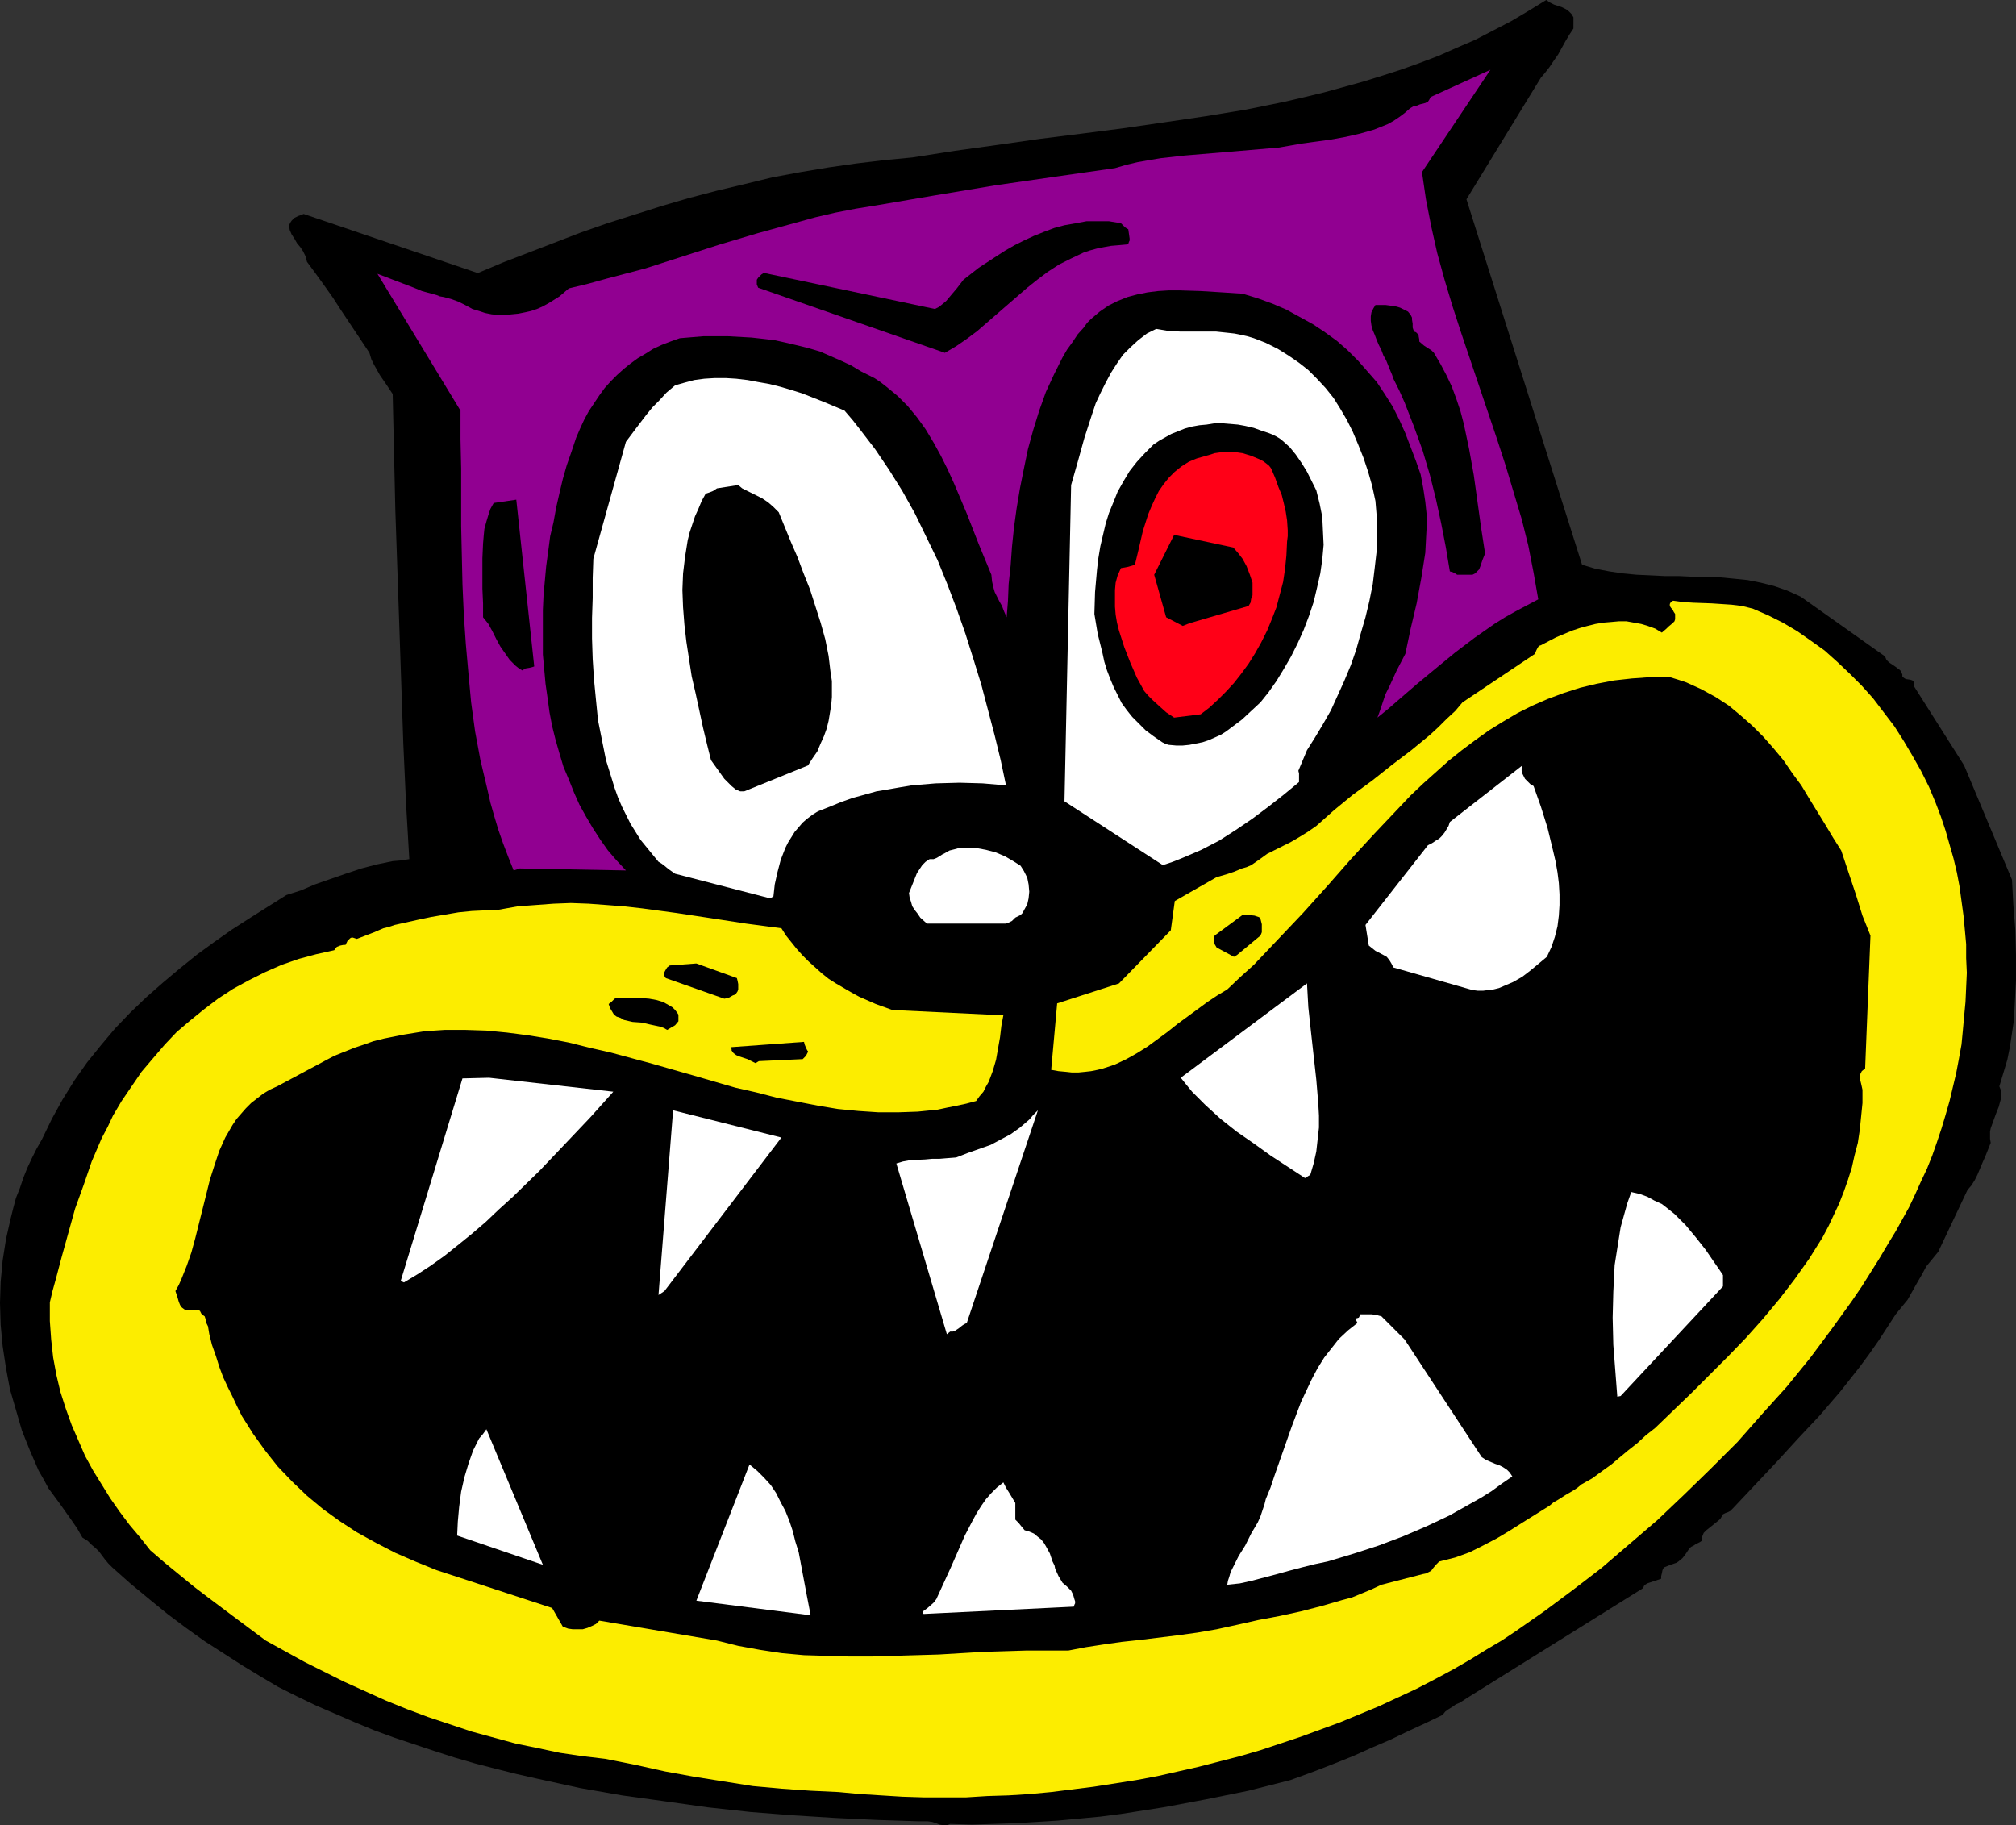 <?xml version="1.0" encoding="UTF-8" standalone="no"?>
<svg
   version="1.0"
   width="129.724mm"
   height="117.443mm"
   id="svg27"
   sodipodi:docname="Cat - Nutty 1.wmf"
   xmlns:inkscape="http://www.inkscape.org/namespaces/inkscape"
   xmlns:sodipodi="http://sodipodi.sourceforge.net/DTD/sodipodi-0.dtd"
   xmlns="http://www.w3.org/2000/svg"
   xmlns:svg="http://www.w3.org/2000/svg">
  <rect width="100%" height="100%" fill="#333333" stroke="none"/>
  <sodipodi:namedview
     id="namedview27"
     pagecolor="#ffffff"
     bordercolor="#000000"
     borderopacity="0.25"
     inkscape:showpageshadow="2"
     inkscape:pageopacity="0.0"
     inkscape:pagecheckerboard="0"
     inkscape:deskcolor="#d1d1d1"
     inkscape:document-units="mm" />
  <defs
     id="defs1">
    <pattern
       id="WMFhbasepattern"
       patternUnits="userSpaceOnUse"
       width="6"
       height="6"
       x="0"
       y="0" />
  </defs>
  <path
     style="fill:#000000;fill-opacity:1;fill-rule:evenodd;stroke:none"
     d="m 231.088,443.555 5.333,0.162 5.171,-0.162 5.171,-0.162 5.333,-0.323 5.171,-0.323 5.171,-0.485 5.171,-0.485 5.01,-0.646 10.342,-1.616 10.342,-1.939 10.342,-2.101 10.181,-2.585 5.333,-1.939 5.01,-1.939 4.848,-1.939 4.686,-2.101 4.525,-1.939 4.363,-2.101 4.202,-1.939 4.04,-1.939 0.646,-0.808 0.646,-0.485 1.293,-0.808 0.646,-0.485 0.808,-0.323 0.808,-0.485 0.97,-0.646 42.986,-26.823 0.162,-0.485 0.323,-0.323 0.485,-0.323 0.485,-0.162 1.454,-0.485 1.454,-0.485 v -0.646 l 0.162,-0.646 0.162,-0.808 0.323,-0.646 0.808,-0.323 0.808,-0.323 0.97,-0.323 0.485,-0.162 0.485,-0.323 0.97,-0.808 0.646,-0.808 0.646,-0.97 0.323,-0.485 0.485,-0.485 0.646,-0.323 0.485,-0.323 0.646,-0.323 0.323,-0.162 0.485,-0.323 v -0.485 l 0.162,-0.646 0.323,-0.808 0.646,-0.646 0.808,-0.646 0.808,-0.646 0.808,-0.646 0.97,-0.808 0.646,-1.131 0.646,-0.323 0.485,-0.162 0.646,-0.323 0.646,-0.646 5.333,-5.656 5.333,-5.656 5.171,-5.656 5.171,-5.494 5.01,-5.817 4.848,-6.14 2.262,-3.07 2.262,-3.232 2.101,-3.232 2.101,-3.232 1.454,-1.777 1.454,-1.777 2.262,-4.04 1.131,-1.939 1.131,-2.101 1.454,-1.777 1.454,-1.777 7.11,-15.028 0.97,-1.131 0.808,-1.293 0.646,-1.293 1.293,-3.07 0.646,-1.454 0.646,-1.616 0.646,-1.616 -0.162,-0.97 v -0.808 -0.97 l 0.162,-0.808 0.646,-1.777 0.646,-1.777 0.646,-1.616 0.485,-1.777 v -0.808 -0.808 -0.808 l -0.323,-0.808 0.97,-3.232 0.97,-3.232 0.646,-3.232 0.485,-3.232 0.485,-3.232 0.162,-3.232 0.162,-3.232 0.162,-3.07 v -6.302 l -0.162,-6.14 -0.485,-6.14 -0.323,-5.979 -11.635,-27.793 -12.282,-19.39 0.162,-0.323 v -0.323 l -0.162,-0.323 -0.323,-0.323 -0.485,-0.162 -1.131,-0.162 -0.485,-0.323 -0.323,-0.323 v -0.485 l -0.162,-0.323 -0.323,-0.646 -0.646,-0.485 -0.646,-0.485 -1.454,-0.97 -0.646,-0.646 -0.323,-0.808 -20.523,-14.543 -3.232,-1.454 -3.232,-1.131 -3.232,-0.808 -3.232,-0.646 -3.232,-0.323 -3.394,-0.323 -6.787,-0.162 -3.394,-0.162 h -3.394 l -3.394,-0.162 -3.394,-0.162 -3.394,-0.323 -3.232,-0.485 -3.394,-0.646 -3.232,-0.97 -28.118,-88.873 18.099,-29.57 0.97,-1.131 1.131,-1.454 0.97,-1.454 1.131,-1.616 1.778,-3.232 0.97,-1.616 0.97,-1.454 V 4.201 l -0.485,-0.808 -0.646,-0.646 -0.646,-0.485 -0.97,-0.485 -0.97,-0.323 -0.97,-0.323 -0.97,-0.485 L 376.043,0 l -4.202,2.585 -4.363,2.585 -4.363,2.262 -4.363,2.262 -4.525,1.939 -4.363,1.939 -4.686,1.777 -4.525,1.616 -4.525,1.454 -4.686,1.454 -4.686,1.293 -4.686,1.293 -4.686,1.131 -4.848,1.131 -9.534,1.939 -9.858,1.616 -9.858,1.454 -10.019,1.454 -10.019,1.293 -10.342,1.293 -10.181,1.454 -10.504,1.454 -10.342,1.616 -6.787,0.646 -6.787,0.808 -6.787,0.97 -6.787,1.131 -6.949,1.293 -6.626,1.616 -6.787,1.616 -6.787,1.777 -6.626,1.939 -6.626,2.101 -6.626,2.101 -6.464,2.262 -6.302,2.424 -6.302,2.424 -6.302,2.424 -6.141,2.585 -42.339,-14.381 -0.808,0.323 -0.485,0.162 -0.97,0.485 -0.323,0.323 -0.323,0.323 -0.323,0.485 -0.323,0.646 0.162,1.131 0.485,1.131 0.646,0.97 0.646,1.131 0.808,0.97 0.646,0.97 0.646,1.293 0.323,1.293 2.262,3.07 2.101,2.909 1.939,2.747 1.778,2.747 3.555,5.332 3.555,5.332 0.485,1.616 0.646,1.293 1.454,2.585 1.454,2.101 1.616,2.424 0.646,28.278 0.97,28.278 0.97,28.439 0.646,14.22 0.808,13.896 -2.101,0.323 -1.939,0.162 -3.878,0.808 -3.717,0.97 -3.878,1.293 -3.717,1.293 -3.717,1.293 -3.394,1.454 -3.555,1.131 -4.363,2.747 -4.363,2.747 -4.525,2.909 -4.363,3.07 -4.202,3.07 -4.202,3.393 -4.04,3.393 -4.04,3.555 -3.878,3.716 -3.717,3.878 -3.394,4.04 -3.394,4.201 -3.07,4.363 -2.909,4.686 -2.586,4.686 -2.424,5.009 -1.293,2.262 -1.131,2.262 -1.131,2.424 -0.97,2.424 -0.808,2.424 -0.97,2.424 -0.646,2.424 -0.646,2.585 -1.131,5.009 -0.808,5.171 -0.485,5.171 L 0,316.871 l 0.162,5.332 0.485,5.171 0.808,5.332 0.97,5.171 1.454,5.009 1.454,5.009 1.939,4.848 2.101,4.848 1.293,2.262 1.131,2.101 2.747,3.716 2.747,3.878 1.454,2.101 1.293,2.262 1.293,0.808 0.97,0.97 0.97,0.808 0.808,0.808 1.454,1.939 0.808,0.97 0.97,0.97 4.363,3.878 4.686,3.878 4.363,3.555 4.525,3.393 4.525,3.232 4.525,2.909 4.525,2.909 4.525,2.747 4.363,2.585 4.525,2.262 4.686,2.262 4.525,1.939 4.848,2.101 4.686,1.939 4.848,1.777 4.848,1.616 4.848,1.616 5.01,1.616 5.01,1.454 5.01,1.293 5.171,1.293 5.01,1.131 10.342,2.262 10.181,1.777 10.504,1.454 10.342,1.454 10.342,1.131 10.342,0.808 10.342,0.646 10.181,0.485 10.019,0.323 h 1.131 1.131 l 1.131,0.162 0.97,0.323 0.808,0.323 0.97,0.162 h 0.808 z"
     id="path1" />
  <path
     style="fill:#fced00;fill-opacity:1;fill-rule:evenodd;stroke:none"
     d="m 203.939,435.799 5.171,0.485 5.171,0.323 5.171,0.323 5.171,0.162 h 5.171 5.171 l 5.171,-0.323 5.171,-0.162 5.171,-0.323 5.171,-0.485 5.171,-0.646 5.171,-0.646 5.171,-0.808 5.171,-0.808 5.171,-0.97 5.01,-1.131 5.01,-1.131 5.01,-1.293 5.01,-1.293 5.01,-1.454 4.848,-1.616 4.848,-1.616 4.848,-1.777 4.848,-1.777 4.686,-1.939 4.686,-1.939 4.525,-2.101 4.525,-2.101 4.363,-2.262 4.525,-2.424 4.202,-2.424 4.202,-2.585 3.555,-2.101 3.394,-2.262 6.949,-4.848 6.949,-5.171 6.949,-5.332 6.787,-5.817 6.787,-5.817 6.626,-6.302 6.464,-6.302 6.464,-6.463 5.979,-6.787 5.979,-6.625 5.656,-6.948 5.171,-6.948 5.01,-6.948 2.424,-3.555 4.363,-6.948 2.101,-3.555 1.778,-2.909 1.616,-2.909 1.616,-2.909 1.454,-3.07 1.454,-3.232 1.454,-3.07 1.293,-3.232 1.131,-3.232 1.131,-3.393 0.97,-3.232 0.97,-3.393 0.808,-3.393 0.808,-3.393 0.646,-3.393 0.646,-3.555 0.323,-3.393 0.323,-3.555 0.323,-3.393 0.162,-3.555 0.162,-3.555 -0.162,-3.555 v -3.393 l -0.323,-3.555 -0.323,-3.393 -0.485,-3.555 -0.485,-3.555 -0.646,-3.393 -0.808,-3.393 -0.97,-3.393 -0.97,-3.393 -1.131,-3.393 -1.293,-3.393 -1.616,-3.878 -1.939,-3.878 -2.101,-3.716 -2.101,-3.555 -2.262,-3.555 -2.586,-3.393 -2.586,-3.393 -2.747,-3.07 -2.909,-2.909 -3.07,-2.909 -3.07,-2.747 -3.394,-2.424 -3.232,-2.262 -3.555,-2.101 -3.555,-1.777 -3.717,-1.616 -2.586,-0.646 -2.586,-0.323 -2.424,-0.162 -2.424,-0.162 -4.525,-0.162 -2.424,-0.162 -2.424,-0.323 -0.323,0.162 -0.323,0.323 -0.162,0.323 v 0.485 l 0.323,0.485 0.323,0.323 0.323,0.646 0.323,0.485 v 0.808 0.485 l -0.162,0.485 -0.485,0.485 -0.97,0.808 -0.485,0.485 -1.131,0.97 -1.616,-0.97 -1.778,-0.646 -1.616,-0.485 -1.778,-0.323 -1.778,-0.323 h -1.939 l -1.778,0.162 -1.939,0.162 -1.939,0.323 -1.939,0.485 -1.778,0.485 -1.939,0.646 -3.878,1.616 -3.717,1.939 -0.485,0.162 -0.323,0.485 -0.323,0.646 -0.323,0.808 -17.614,11.796 -1.778,2.101 -2.101,1.939 -1.939,1.939 -2.101,1.939 -4.525,3.716 -4.686,3.555 -4.686,3.716 -4.848,3.555 -4.525,3.716 -4.363,3.878 -2.101,1.454 -2.101,1.293 -1.939,1.131 -1.939,0.97 -3.878,1.939 -1.778,1.293 -2.101,1.454 -1.131,0.485 -1.131,0.323 -1.939,0.808 -1.939,0.646 -1.131,0.323 -1.131,0.323 -10.181,5.817 -0.97,7.11 -12.605,12.927 -15.029,4.848 -1.454,16.159 1.778,0.323 1.778,0.162 1.454,0.162 h 1.616 l 1.616,-0.162 1.454,-0.162 1.616,-0.323 1.293,-0.323 2.909,-0.97 2.747,-1.293 2.586,-1.454 2.586,-1.616 2.424,-1.777 2.424,-1.777 2.424,-1.939 4.848,-3.555 2.424,-1.777 2.424,-1.616 2.424,-1.454 3.232,-3.07 3.232,-2.909 5.979,-6.302 5.979,-6.302 5.818,-6.463 5.818,-6.625 5.818,-6.302 5.818,-6.14 2.909,-3.07 3.07,-2.909 3.07,-2.747 3.07,-2.747 3.232,-2.585 3.232,-2.424 3.394,-2.424 3.394,-2.101 3.555,-2.101 3.555,-1.777 3.717,-1.616 3.878,-1.454 4.04,-1.293 4.04,-0.97 4.202,-0.808 4.363,-0.485 4.525,-0.323 h 4.686 l 2.101,0.646 1.939,0.646 3.555,1.616 3.555,1.939 3.232,2.101 2.909,2.424 2.747,2.424 2.747,2.747 2.424,2.747 2.424,2.909 2.101,3.07 2.262,3.07 1.939,3.232 3.878,6.302 1.939,3.232 1.939,3.07 1.778,5.332 1.778,5.332 1.616,5.171 0.97,2.424 0.97,2.424 -1.293,32.317 -0.808,0.646 -0.323,0.646 -0.162,0.485 v 0.646 l 0.323,1.293 0.323,1.454 v 3.232 l -0.323,3.232 -0.323,3.232 -0.485,3.232 -0.808,3.07 -0.646,2.909 -0.97,3.07 -0.97,2.747 -1.131,2.909 -1.293,2.747 -1.293,2.747 -1.454,2.747 -1.616,2.585 -1.616,2.585 -3.555,5.009 -3.717,4.848 -4.04,4.848 -4.04,4.524 -4.363,4.524 -8.888,8.887 -8.888,8.564 -2.262,1.777 -2.101,1.939 -2.262,1.777 -1.939,1.616 -2.101,1.777 -2.262,1.616 -2.424,1.777 -2.586,1.454 -0.97,0.808 -0.97,0.646 -1.939,1.131 -1.778,1.131 -1.131,0.646 -0.97,0.808 -6.464,4.04 -3.07,1.939 -3.232,1.939 -3.394,1.777 -3.232,1.616 -3.555,1.293 -1.939,0.485 -1.939,0.485 -0.485,0.485 -0.323,0.323 -0.808,0.97 -0.323,0.485 -0.646,0.323 -0.646,0.323 -0.808,0.162 -10.019,2.585 -2.424,1.131 -4.686,1.939 -2.424,0.646 -5.01,1.454 -5.01,1.293 -5.171,1.131 -5.171,0.97 -5.01,1.131 -5.171,1.131 -4.686,0.808 -4.686,0.646 -9.211,1.131 -4.525,0.485 -4.525,0.646 -4.202,0.646 -4.202,0.808 h -5.01 -5.171 l -5.171,0.162 -5.333,0.162 -10.827,0.646 -10.989,0.323 -5.333,0.162 h -5.494 l -5.494,-0.162 -5.494,-0.162 -5.333,-0.485 -5.333,-0.808 -5.333,-0.97 -5.171,-1.293 -28.603,-4.848 -0.808,0.808 -0.97,0.485 -1.131,0.485 -1.131,0.323 h -1.131 -1.293 l -1.131,-0.162 -1.293,-0.485 -2.586,-4.524 -28.118,-9.21 -5.171,-2.101 -4.848,-2.101 -4.686,-2.424 -4.686,-2.585 -4.202,-2.747 -4.04,-2.909 -3.878,-3.232 -3.555,-3.393 -3.555,-3.716 -3.07,-3.878 -2.909,-4.04 -2.747,-4.363 -1.131,-2.262 -1.131,-2.424 -1.131,-2.262 -1.131,-2.424 -0.97,-2.585 -0.808,-2.585 -0.97,-2.747 -0.646,-2.585 -0.162,-0.97 -0.162,-0.97 -0.323,-0.646 -0.162,-0.646 -0.162,-0.646 -0.162,-0.485 -0.485,-0.323 -0.323,-0.323 -0.162,-0.323 -0.162,-0.323 -0.485,-0.323 h -0.485 -0.646 -1.293 -0.808 l -0.646,-0.485 -0.162,-0.162 -0.323,-0.485 -0.323,-0.808 -0.323,-1.131 -0.485,-1.454 0.808,-1.454 0.646,-1.454 1.293,-3.232 1.131,-3.232 0.97,-3.555 3.555,-14.22 1.131,-3.555 1.131,-3.393 1.454,-3.232 1.778,-3.07 0.97,-1.454 1.131,-1.293 1.131,-1.293 1.293,-1.293 1.454,-1.131 1.454,-1.131 1.616,-0.97 1.778,-0.808 11.474,-6.14 2.424,-1.293 2.424,-0.97 2.424,-0.97 2.424,-0.808 2.262,-0.808 2.586,-0.646 2.424,-0.485 2.424,-0.485 5.01,-0.808 4.848,-0.323 h 5.171 l 5.01,0.162 5.01,0.485 5.01,0.646 5.01,0.808 5.01,0.97 5.171,1.293 5.01,1.131 10.181,2.747 10.181,2.909 10.019,2.909 5.01,1.131 5.01,1.293 5.01,0.97 5.01,0.97 4.848,0.808 5.01,0.485 4.848,0.323 h 4.848 l 4.686,-0.162 4.848,-0.485 2.262,-0.485 2.424,-0.485 2.262,-0.485 2.424,-0.646 0.808,-1.131 0.97,-1.131 0.646,-1.293 0.646,-1.131 0.97,-2.585 0.808,-2.747 0.485,-2.747 0.485,-2.747 0.323,-2.747 0.485,-2.585 -26.987,-1.293 -4.04,-1.454 -4.04,-1.777 -1.778,-0.97 -1.939,-1.131 -1.939,-1.131 -1.778,-1.131 -1.616,-1.293 -1.616,-1.454 -1.616,-1.454 -1.454,-1.454 -1.454,-1.616 -1.293,-1.616 -1.293,-1.616 -1.131,-1.777 -8.565,-1.131 -8.403,-1.293 -8.565,-1.293 -8.403,-1.131 -4.363,-0.485 -4.202,-0.323 -4.363,-0.323 -4.363,-0.162 -4.202,0.162 -4.363,0.323 -4.363,0.323 -4.525,0.808 -3.232,0.162 -3.394,0.162 -3.232,0.323 -6.626,1.131 -3.07,0.646 -2.909,0.646 -2.909,0.646 -1.454,0.485 -1.293,0.323 -2.262,0.97 -2.101,0.808 -2.101,0.808 -0.485,-0.162 -0.485,-0.162 h -0.323 l -0.323,0.162 -0.323,0.323 -0.323,0.323 -0.485,0.97 h -0.485 l -0.808,0.162 -0.808,0.323 -0.323,0.323 -0.323,0.485 -4.363,0.97 -4.202,1.131 -4.202,1.454 -4.04,1.777 -3.878,1.939 -3.878,2.101 -3.717,2.424 -3.394,2.585 -3.394,2.747 -3.232,2.747 -2.909,3.07 -2.909,3.393 -2.747,3.232 -2.424,3.555 -2.424,3.555 -2.101,3.555 -1.293,2.747 -1.454,2.747 -2.424,5.656 -1.939,5.656 -2.101,5.817 -1.616,5.817 -1.616,5.817 -1.454,5.494 -0.808,2.909 -0.646,2.747 v 4.524 l 0.323,4.524 0.485,4.363 0.808,4.363 0.97,4.04 1.293,4.04 1.454,4.04 1.616,3.716 1.616,3.716 1.939,3.555 2.101,3.393 2.101,3.393 2.262,3.232 2.424,3.232 2.586,3.07 2.424,3.07 3.555,3.07 3.555,2.909 3.555,2.909 3.394,2.585 7.11,5.332 6.949,5.171 4.686,2.585 4.686,2.585 4.848,2.424 4.848,2.424 5.01,2.262 5.01,2.262 5.171,2.101 5.171,1.939 5.333,1.777 5.333,1.777 5.333,1.454 5.333,1.454 5.494,1.131 5.333,1.131 5.494,0.808 5.494,0.646 7.272,1.454 7.272,1.616 7.11,1.293 7.11,1.131 7.11,1.131 7.11,0.646 6.949,0.485 z"
     id="path2" />
  <path
     style="fill:#ffffff;fill-opacity:1;fill-rule:evenodd;stroke:none"
     d="m 197.152,392.817 -0.97,-5.009 -0.97,-5.171 -0.97,-5.171 -0.808,-2.585 -0.646,-2.585 -0.808,-2.424 -0.97,-2.424 -1.131,-2.101 -1.131,-2.262 -1.293,-1.939 -1.616,-1.777 -1.616,-1.616 -1.939,-1.616 -12.928,33.125 z"
     id="path3" />
  <path
     style="fill:#ffffff;fill-opacity:1;fill-rule:evenodd;stroke:none"
     d="m 224.624,392.494 36.522,-1.777 0.162,-0.485 0.162,-0.323 v -0.485 l -0.162,-0.485 -0.323,-1.131 -0.485,-0.97 -0.97,-0.97 -1.131,-0.97 -0.485,-0.808 -0.485,-0.808 -0.808,-1.777 -0.162,-0.808 -0.485,-0.97 -0.646,-1.939 -0.97,-1.777 -0.485,-0.808 -0.646,-0.808 -0.808,-0.646 -0.97,-0.808 -1.131,-0.485 -1.131,-0.323 -0.808,-0.97 -0.646,-0.808 -0.323,-0.323 -0.162,-0.162 -0.162,-0.162 -0.162,-0.162 v -4.04 l -1.454,-2.424 -0.808,-1.293 -0.646,-1.293 -1.616,1.293 -1.293,1.293 -1.293,1.454 -1.131,1.616 -1.131,1.777 -0.97,1.777 -1.939,3.716 -3.394,7.756 -1.778,3.878 -1.778,3.878 -0.162,0.162 -0.162,0.323 -0.485,0.485 -1.293,1.131 -0.646,0.485 -0.485,0.323 v 0.162 0.162 0.162 z"
     id="path4" />
  <path
     style="fill:#ffffff;fill-opacity:1;fill-rule:evenodd;stroke:none"
     d="m 298.475,385.384 3.07,-0.323 2.909,-0.646 3.07,-0.808 3.07,-0.808 2.909,-0.808 3.07,-0.808 3.232,-0.808 3.07,-0.646 6.464,-1.939 5.979,-1.939 5.979,-2.262 5.656,-2.424 5.494,-2.585 5.171,-2.909 2.586,-1.454 2.586,-1.616 2.424,-1.777 2.586,-1.777 -0.646,-0.97 -0.646,-0.646 -0.97,-0.646 -0.97,-0.485 -0.97,-0.323 -1.131,-0.485 -1.131,-0.485 -0.97,-0.646 -18.746,-28.601 -5.656,-5.656 -0.646,-0.162 -0.485,-0.162 -1.293,-0.162 h -2.747 v 0.323 l -0.162,0.162 -0.162,0.323 -0.485,0.162 h -0.162 l -0.162,0.162 0.162,0.323 0.162,0.323 0.162,0.323 -2.262,1.777 -2.262,2.101 -1.778,2.262 -1.778,2.262 -1.616,2.585 -1.454,2.747 -1.293,2.747 -1.293,2.747 -2.262,5.979 -2.101,5.979 -2.101,5.979 -0.97,2.909 -1.131,2.747 -0.323,1.293 -0.485,1.454 -0.485,1.454 -0.646,1.454 -1.616,2.747 -1.454,2.909 -1.616,2.585 -0.646,1.293 -0.646,1.293 -0.646,1.293 -0.323,1.131 -0.323,0.97 z"
     id="path5" />
  <path
     style="fill:#ffffff;fill-opacity:1;fill-rule:evenodd;stroke:none"
     d="m 132.027,380.536 -13.736,-32.964 -0.808,1.131 -0.97,1.131 -1.454,2.909 -1.131,3.232 -0.97,3.232 -0.808,3.555 -0.485,3.716 -0.323,3.555 -0.162,3.393 z"
     id="path6" />
  <path
     style="fill:#ffffff;fill-opacity:1;fill-rule:evenodd;stroke:none"
     d="m 394.142,339.493 24.886,-26.662 v -2.747 l -0.97,-1.454 -1.131,-1.616 -2.101,-3.07 -2.424,-3.07 -2.424,-2.909 -1.454,-1.454 -1.293,-1.293 -1.616,-1.293 -1.454,-1.131 -1.778,-0.808 -1.778,-0.97 -1.778,-0.646 -2.101,-0.485 -0.97,2.747 -0.808,2.909 -0.808,2.909 -0.485,3.07 -0.485,3.07 -0.485,3.07 -0.162,3.232 -0.162,3.232 -0.162,6.302 0.162,6.625 0.485,6.302 0.485,6.302 z"
     id="path7" />
  <path
     style="fill:#ffffff;fill-opacity:1;fill-rule:evenodd;stroke:none"
     d="m 231.088,323.819 h 0.646 l 0.485,-0.162 0.97,-0.646 0.808,-0.646 0.485,-0.323 0.646,-0.323 17.291,-51.708 -1.131,1.131 -0.97,1.131 -2.262,1.939 -2.262,1.616 -2.424,1.293 -2.424,1.293 -2.747,0.97 -2.747,0.97 -2.909,1.131 -2.101,0.162 -1.939,0.162 h -1.778 l -1.778,0.162 -3.555,0.162 -1.778,0.323 -1.616,0.485 12.282,41.528 z"
     id="path8" />
  <path
     style="fill:#ffffff;fill-opacity:1;fill-rule:evenodd;stroke:none"
     d="m 161.6,313.962 28.442,-37.326 -26.341,-6.625 -3.555,44.921 z"
     id="path9" />
  <path
     style="fill:#ffffff;fill-opacity:1;fill-rule:evenodd;stroke:none"
     d="m 98.253,311.862 3.232,-1.939 3.232,-2.101 3.394,-2.424 3.232,-2.585 3.394,-2.747 3.394,-2.909 3.232,-3.07 3.394,-3.07 6.464,-6.302 6.302,-6.625 3.07,-3.232 2.909,-3.07 2.909,-3.232 2.747,-3.07 -30.219,-3.393 -6.464,0.162 -15.029,49.284 z"
     id="path10" />
  <path
     style="fill:#ffffff;fill-opacity:1;fill-rule:evenodd;stroke:none"
     d="m 318.675,285.685 0.808,-2.747 0.646,-2.909 0.323,-2.909 0.323,-2.909 v -2.909 l -0.162,-2.909 -0.485,-5.817 -0.646,-5.817 -0.646,-5.817 -0.646,-5.979 -0.162,-2.909 -0.162,-2.909 -30.704,22.945 1.293,1.616 1.454,1.777 1.616,1.616 1.616,1.616 3.717,3.393 3.878,3.07 4.202,2.909 4.04,2.909 4.202,2.747 4.202,2.747 z"
     id="path11" />
  <path
     style="fill:#000000;fill-opacity:1;fill-rule:evenodd;stroke:none"
     d="m 184.547,258.054 10.504,-0.485 h 0.162 l 0.323,-0.323 0.485,-0.485 0.485,-0.97 v -0.162 l -0.162,-0.162 -0.323,-0.646 -0.323,-0.808 -0.162,-0.646 -17.776,1.293 0.162,0.485 v 0.323 l 0.485,0.646 0.646,0.485 0.808,0.323 0.97,0.323 0.97,0.323 0.97,0.485 0.97,0.485 z"
     id="path12" />
  <path
     style="fill:#000000;fill-opacity:1;fill-rule:evenodd;stroke:none"
     d="m 164.185,249.328 0.808,-0.97 v -0.808 -0.808 l -0.323,-0.485 -0.485,-0.646 -0.646,-0.646 -0.808,-0.485 -1.454,-0.808 -1.616,-0.485 -1.778,-0.323 -1.939,-0.162 h -1.939 -1.939 -2.101 l -0.485,0.162 -0.323,0.323 -0.485,0.485 -0.646,0.485 0.323,0.97 0.485,0.808 0.485,0.808 0.646,0.485 0.97,0.323 0.808,0.485 2.101,0.485 2.262,0.162 2.101,0.485 2.262,0.485 0.97,0.323 0.808,0.485 z"
     id="path13" />
  <path
     style="fill:#000000;fill-opacity:1;fill-rule:evenodd;stroke:none"
     d="m 177.113,242.703 1.131,-0.646 0.485,-0.162 0.323,-0.323 0.323,-0.485 0.162,-0.485 v -0.646 -0.646 l -0.162,-0.808 -0.162,-0.646 -9.858,-3.555 -6.464,0.485 -0.646,0.485 -0.485,0.808 -0.162,0.323 v 0.485 0.485 l 0.323,0.485 14.221,5.009 z"
     id="path14" />
  <path
     style="fill:#ffffff;fill-opacity:1;fill-rule:evenodd;stroke:none"
     d="m 358.105,240.764 1.293,0.162 h 1.293 l 1.293,-0.162 1.293,-0.162 1.293,-0.323 1.131,-0.485 2.262,-0.97 2.262,-1.293 2.101,-1.616 1.939,-1.616 1.939,-1.616 1.131,-2.424 0.808,-2.424 0.646,-2.585 0.323,-2.585 0.162,-2.585 v -2.585 l -0.162,-2.747 -0.323,-2.585 -0.485,-2.747 -0.646,-2.747 -1.293,-5.332 -1.616,-5.171 -1.778,-5.009 -0.808,-0.485 -0.646,-0.646 -0.646,-0.646 -0.323,-0.646 -0.323,-0.646 -0.162,-0.646 v -0.646 l 0.162,-0.646 -17.614,13.735 -0.323,0.97 -0.485,0.808 -0.485,0.808 -0.646,0.808 -0.646,0.646 -0.808,0.485 -0.97,0.646 -0.97,0.485 -15.19,19.39 0.808,5.009 0.808,0.646 0.808,0.646 0.97,0.485 1.778,0.97 0.646,0.808 0.485,0.808 0.485,0.97 z"
     id="path15" />
  <path
     style="fill:#000000;fill-opacity:1;fill-rule:evenodd;stroke:none"
     d="m 300.899,232.2 5.656,-4.686 0.323,-0.808 v -0.97 -0.97 l -0.162,-0.646 -0.162,-0.646 -0.162,-0.323 -0.323,-0.162 -0.485,-0.162 -0.485,-0.162 -1.454,-0.162 h -1.454 l -6.787,5.009 -0.162,0.646 v 0.646 l 0.162,0.808 0.485,0.808 4.202,2.262 z"
     id="path16" />
  <path
     style="fill:#ffffff;fill-opacity:1;fill-rule:evenodd;stroke:none"
     d="m 227.371,224.605 h 16.645 0.646 l 0.485,-0.162 0.97,-0.485 0.808,-0.808 0.646,-0.323 0.646,-0.323 0.485,-0.485 0.323,-0.646 0.808,-1.454 0.323,-1.454 0.162,-1.616 -0.162,-1.777 -0.323,-1.616 -0.808,-1.616 -0.808,-1.293 -1.778,-1.131 -1.939,-1.131 -2.262,-0.97 -2.424,-0.646 -2.586,-0.485 h -1.293 -1.293 -1.293 l -1.131,0.323 -1.293,0.323 -1.131,0.646 -0.646,0.323 -0.485,0.323 -0.808,0.485 -0.808,0.323 h -0.97 l -0.97,0.646 -0.808,0.808 -0.646,0.97 -0.646,0.97 -0.97,2.424 -0.97,2.424 0.162,1.131 0.323,0.97 0.323,1.131 0.646,0.97 0.646,0.808 0.646,0.97 1.616,1.454 z"
     id="path17" />
  <path
     style="fill:#ffffff;fill-opacity:1;fill-rule:evenodd;stroke:none"
     d="m 187.294,218.465 0.808,-0.485 0.323,-2.909 0.646,-2.909 0.808,-3.07 1.131,-2.909 0.646,-1.293 0.808,-1.293 0.808,-1.293 0.97,-1.131 0.97,-1.131 1.131,-0.97 1.293,-0.97 1.293,-0.808 2.909,-1.131 2.747,-1.131 2.747,-0.97 2.909,-0.808 2.909,-0.808 2.909,-0.485 2.747,-0.485 2.909,-0.485 5.818,-0.485 5.818,-0.162 5.656,0.162 5.656,0.485 -1.293,-6.14 -1.454,-5.979 -1.616,-6.14 -1.616,-6.14 -1.939,-6.302 -1.939,-6.14 -2.101,-5.979 -2.262,-5.979 -2.424,-5.979 -2.747,-5.656 -2.747,-5.656 -3.07,-5.494 -3.232,-5.171 -3.394,-5.009 -3.717,-4.848 -1.778,-2.262 -1.939,-2.262 -5.01,-2.101 -5.333,-2.101 -2.586,-0.808 -2.747,-0.808 -2.586,-0.646 -2.747,-0.485 -2.586,-0.485 -2.747,-0.323 -2.586,-0.162 h -2.586 l -2.586,0.162 -2.424,0.323 -2.424,0.646 -2.262,0.646 -2.101,1.777 -1.778,1.939 -1.616,1.616 -1.454,1.777 -2.586,3.393 -2.424,3.232 -7.918,28.439 -0.162,4.686 v 4.848 l -0.162,4.848 v 5.009 l 0.162,5.009 0.323,5.009 0.485,5.009 0.485,4.848 0.97,4.848 0.97,4.848 1.454,4.686 0.646,2.101 0.808,2.262 0.97,2.262 2.101,4.201 2.424,3.878 1.454,1.777 1.454,1.777 1.454,1.777 0.808,0.485 0.646,0.485 0.97,0.808 1.616,1.131 z"
     id="path18" />
  <path
     style="fill:#910091;fill-opacity:1;fill-rule:evenodd;stroke:none"
     d="m 126.371,211.194 25.856,0.485 -2.262,-2.424 -2.101,-2.424 -1.939,-2.747 -1.778,-2.747 -1.616,-2.747 -1.616,-2.909 -1.293,-2.909 -1.293,-3.232 -1.293,-3.07 -0.97,-3.232 -0.97,-3.393 -0.808,-3.232 -0.646,-3.393 -0.485,-3.555 -0.485,-3.393 -0.323,-3.555 -0.323,-3.555 v -3.555 -3.555 -3.716 l 0.162,-3.555 0.323,-3.555 0.323,-3.555 0.485,-3.555 0.485,-3.716 0.808,-3.393 0.646,-3.555 0.808,-3.555 0.808,-3.393 0.97,-3.393 1.131,-3.232 1.131,-3.393 0.97,-2.262 0.97,-2.101 1.131,-2.101 1.293,-1.939 1.293,-1.939 1.293,-1.777 1.454,-1.616 1.616,-1.616 1.616,-1.454 1.616,-1.293 1.778,-1.293 1.939,-1.131 1.778,-1.131 2.101,-0.97 2.101,-0.808 2.262,-0.808 5.818,-0.485 h 2.909 2.909 l 2.909,0.162 2.909,0.162 2.909,0.323 2.747,0.323 2.909,0.646 2.747,0.646 2.586,0.646 2.747,0.808 2.586,1.131 2.586,1.131 2.424,1.131 2.424,1.454 1.616,0.808 1.616,0.808 1.454,0.97 1.454,1.131 2.747,2.262 2.424,2.424 2.262,2.747 2.101,2.909 1.939,3.232 1.778,3.232 1.616,3.232 1.616,3.555 3.07,7.271 2.909,7.433 3.07,7.433 0.162,1.616 0.323,1.454 0.323,1.131 1.131,2.262 0.646,1.131 0.485,1.293 0.646,1.454 0.323,-4.04 0.162,-4.04 0.485,-4.524 0.323,-4.524 0.485,-4.686 0.646,-4.686 0.808,-4.848 0.97,-4.848 0.97,-4.686 1.293,-4.686 1.454,-4.686 1.616,-4.524 1.939,-4.201 2.101,-4.201 1.131,-1.939 1.293,-1.777 1.293,-1.939 1.454,-1.616 0.808,-1.131 0.97,-0.97 2.101,-1.777 2.101,-1.454 2.262,-1.131 2.424,-0.97 2.424,-0.646 2.424,-0.485 2.586,-0.323 2.586,-0.162 h 2.586 l 5.171,0.162 5.171,0.323 5.01,0.323 3.717,1.131 3.555,1.293 3.394,1.454 3.232,1.777 3.232,1.777 2.909,1.939 2.909,2.101 2.586,2.262 2.586,2.585 2.262,2.585 2.262,2.585 1.939,2.909 1.939,3.07 1.616,3.232 1.454,3.232 1.293,3.393 1.293,3.393 1.131,3.232 0.646,3.393 0.485,3.232 0.323,3.07 v 3.232 l -0.162,3.07 -0.162,3.07 -0.485,3.07 -0.485,3.07 -1.131,6.14 -1.454,6.14 -1.293,6.14 -2.101,4.04 -1.778,3.878 -0.97,1.939 -0.646,1.939 -0.646,1.939 -0.646,1.777 2.586,-2.101 2.424,-2.101 4.686,-4.04 4.686,-3.878 4.525,-3.716 4.686,-3.555 4.848,-3.393 2.586,-1.616 2.586,-1.454 2.747,-1.454 2.747,-1.454 -1.131,-6.463 -1.293,-6.625 -1.616,-6.463 -1.939,-6.463 -1.939,-6.463 -2.101,-6.463 -4.363,-12.927 -4.363,-12.927 -2.101,-6.463 -1.939,-6.463 -1.778,-6.463 -1.454,-6.463 -1.293,-6.625 -0.97,-6.625 16.645,-24.884 -14.544,6.625 -0.323,0.646 -0.323,0.485 -0.646,0.323 -0.646,0.162 -0.646,0.162 -0.808,0.323 -0.808,0.162 -0.808,0.485 -1.293,1.131 -1.293,0.97 -1.454,0.97 -1.454,0.808 -1.616,0.646 -1.616,0.646 -3.394,0.97 -3.555,0.808 -3.555,0.646 -7.11,0.97 -2.747,0.485 -2.747,0.485 -5.656,0.485 -5.656,0.485 -5.818,0.485 -5.818,0.485 -5.818,0.646 -2.909,0.485 -2.747,0.485 -2.747,0.646 -2.747,0.808 -14.706,2.101 -14.544,2.101 -14.544,2.424 -14.221,2.424 -5.01,0.808 -5.01,0.97 -4.848,1.131 -4.686,1.293 -9.373,2.585 -9.211,2.747 -9.05,2.909 -9.05,2.909 -9.211,2.424 -4.686,1.293 -4.686,1.131 -1.131,0.97 -1.131,0.97 -1.293,0.808 -1.293,0.808 -1.454,0.808 -1.454,0.646 -1.454,0.485 -1.454,0.323 -1.616,0.323 -1.616,0.162 -1.616,0.162 h -1.616 l -1.616,-0.162 -1.616,-0.323 -1.454,-0.485 -1.616,-0.485 -1.778,-0.97 -1.616,-0.808 -1.778,-0.646 -1.778,-0.485 -0.97,-0.162 -0.808,-0.323 -1.778,-0.485 -1.778,-0.485 -1.939,-0.808 -8.888,-3.393 20.2,33.287 v 6.948 l 0.162,7.11 v 14.058 l 0.323,14.22 0.323,7.271 0.485,7.11 0.646,7.271 0.646,6.948 0.97,7.11 1.293,6.948 1.616,6.787 0.808,3.555 0.97,3.393 0.97,3.232 1.131,3.232 1.293,3.393 1.293,3.232 z"
     id="path19" />
  <path
     style="fill:#ffffff;fill-opacity:1;fill-rule:evenodd;stroke:none"
     d="m 282.8,210.386 2.424,-0.808 2.424,-0.97 2.262,-0.97 2.262,-0.97 4.363,-2.262 4.04,-2.585 4.04,-2.747 3.878,-2.909 3.717,-2.909 3.717,-3.07 v -1.293 -0.808 l -0.162,-0.646 2.101,-5.009 1.939,-3.07 1.939,-3.232 1.939,-3.393 1.616,-3.555 1.616,-3.555 1.616,-3.878 1.293,-3.716 1.131,-4.04 1.131,-3.878 0.97,-4.04 0.808,-4.04 0.485,-4.04 0.485,-4.201 v -4.04 -4.04 l -0.323,-3.878 -0.808,-3.716 -0.97,-3.393 -1.131,-3.393 -1.293,-3.232 -1.293,-3.07 -1.454,-2.909 -1.616,-2.747 -1.616,-2.585 -1.939,-2.424 -2.101,-2.262 -2.101,-2.101 -2.262,-1.777 -2.586,-1.777 -2.586,-1.616 -2.909,-1.454 -2.909,-1.131 -1.616,-0.485 -1.454,-0.323 -1.616,-0.323 -1.454,-0.162 -3.07,-0.323 h -2.909 -2.909 -2.909 l -2.909,-0.162 -2.909,-0.485 -2.262,1.131 -2.101,1.616 -1.939,1.777 -1.778,1.777 -1.454,2.101 -1.454,2.262 -1.293,2.424 -1.293,2.585 -1.131,2.424 -0.97,2.909 -1.778,5.494 -1.616,5.817 -1.616,5.656 -1.616,76.915 z"
     id="path20" />
  <path
     style="fill:#000000;fill-opacity:1;fill-rule:evenodd;stroke:none"
     d="m 180.992,192.449 15.514,-6.302 1.131,-1.777 1.131,-1.616 0.808,-1.939 0.808,-1.777 0.646,-1.777 0.485,-1.939 0.323,-1.939 0.323,-1.939 0.162,-1.939 v -1.939 -1.939 l -0.323,-2.101 -0.485,-4.04 -0.808,-4.04 -1.131,-4.04 -1.293,-4.04 -1.293,-4.04 -1.616,-4.04 -1.454,-3.878 -1.616,-3.716 -1.454,-3.555 -1.454,-3.555 -1.293,-1.293 -1.293,-1.131 -1.454,-0.97 -1.293,-0.646 -1.293,-0.646 -1.293,-0.646 -0.97,-0.485 -0.97,-0.808 -5.171,0.808 -0.485,0.323 -0.485,0.323 -0.808,0.323 -0.97,0.323 -0.97,1.777 -0.808,1.939 -0.808,1.777 -0.646,1.939 -0.646,1.939 -0.485,1.939 -0.646,4.04 -0.485,4.04 -0.162,4.04 0.162,4.201 0.323,4.201 0.485,4.201 0.646,4.201 0.646,4.201 0.97,4.201 1.778,8.241 0.97,4.04 0.97,3.878 1.616,2.262 1.616,2.262 0.808,0.808 0.97,0.97 0.97,0.808 1.131,0.485 z"
     id="path21" />
  <path
     style="fill:#000000;fill-opacity:1;fill-rule:evenodd;stroke:none"
     d="m 284.254,181.138 1.778,0.162 h 1.616 l 1.616,-0.162 1.616,-0.323 1.616,-0.323 1.454,-0.485 1.454,-0.646 1.454,-0.646 1.293,-0.808 1.293,-0.97 2.586,-1.939 2.262,-2.101 2.262,-2.101 1.939,-2.424 1.939,-2.747 1.778,-2.909 1.778,-3.07 1.616,-3.232 1.454,-3.232 1.293,-3.393 1.131,-3.393 0.808,-3.393 0.808,-3.555 0.485,-3.393 0.323,-3.555 -0.162,-3.393 -0.162,-3.393 -0.646,-3.232 -0.808,-3.232 -1.131,-2.262 -1.131,-2.262 -1.293,-2.101 -1.454,-2.101 -1.454,-1.777 -1.616,-1.454 -0.808,-0.646 -0.808,-0.485 -0.97,-0.485 -0.808,-0.323 -1.939,-0.646 -1.778,-0.646 -2.101,-0.485 -1.778,-0.323 -1.939,-0.162 -1.939,-0.162 h -1.778 l -1.939,0.323 -1.778,0.162 -1.778,0.323 -1.778,0.485 -1.616,0.646 -1.616,0.646 -1.454,0.808 -1.454,0.808 -1.454,0.97 -2.101,2.101 -1.939,2.101 -1.778,2.262 -1.454,2.424 -1.454,2.585 -0.97,2.424 -1.131,2.747 -0.808,2.585 -0.646,2.747 -0.646,2.747 -0.485,2.909 -0.323,2.747 -0.485,5.494 -0.162,5.332 0.808,4.848 1.131,4.524 0.485,2.262 0.646,2.101 0.808,2.101 0.808,1.939 0.97,1.939 0.97,1.939 1.293,1.777 1.293,1.616 1.616,1.616 1.616,1.616 1.939,1.454 2.101,1.454 0.646,0.323 0.485,0.162 0.323,0.162 z"
     id="path22" />
  <path
     style="fill:#ff0017;fill-opacity:1;fill-rule:evenodd;stroke:none"
     d="m 285.547,174.513 6.464,-0.808 2.101,-1.616 2.101,-1.939 1.939,-1.939 1.939,-2.101 1.778,-2.262 1.778,-2.424 1.616,-2.585 1.454,-2.585 1.454,-2.909 1.131,-2.747 1.131,-2.909 0.808,-3.07 0.808,-3.07 0.485,-3.232 0.323,-3.232 0.162,-3.393 0.162,-1.293 v -1.454 l -0.162,-2.424 -0.323,-2.101 -0.485,-2.101 -0.485,-1.939 -0.808,-1.939 -0.808,-2.262 -0.97,-2.262 -0.485,-0.646 -0.808,-0.646 -0.646,-0.485 -0.97,-0.485 -1.939,-0.808 -2.101,-0.646 -2.262,-0.323 h -2.262 l -2.262,0.323 -0.97,0.323 -1.131,0.323 -2.262,0.646 -1.939,0.808 -1.778,1.131 -1.616,1.293 -1.454,1.454 -1.293,1.616 -1.131,1.616 -0.97,1.939 -0.808,1.777 -0.808,1.939 -1.293,4.04 -0.97,4.201 -0.97,4.04 -1.616,0.485 -0.808,0.162 -0.97,0.162 -0.808,1.777 -0.485,1.777 -0.162,1.777 v 2.101 1.939 l 0.162,1.939 0.323,1.939 0.485,1.939 1.293,4.04 1.454,3.716 1.616,3.716 1.778,3.232 0.97,1.131 0.97,0.97 1.778,1.616 1.616,1.454 0.97,0.646 z"
     id="path23" />
  <path
     style="fill:#000000;fill-opacity:1;fill-rule:evenodd;stroke:none"
     d="m 127.825,162.556 0.97,-0.162 0.646,-0.162 0.485,-0.162 -4.363,-40.558 -5.494,0.808 -0.808,1.454 -0.485,1.454 -0.485,1.616 -0.485,1.777 -0.162,1.616 -0.162,1.939 -0.162,3.555 v 3.716 3.716 l 0.162,3.555 v 3.393 l 1.293,1.616 0.97,1.777 0.97,1.939 0.97,1.777 1.131,1.616 1.131,1.616 1.454,1.454 0.808,0.646 0.808,0.485 z"
     id="path24" />
  <path
     style="fill:#000000;fill-opacity:1;fill-rule:evenodd;stroke:none"
     d="m 289.264,151.568 14.382,-4.201 0.485,-0.808 0.162,-0.97 0.323,-0.808 v -0.97 -0.97 -1.131 l -0.646,-1.939 -0.808,-2.101 -0.97,-1.777 -1.131,-1.454 -1.131,-1.293 -14.382,-3.07 -4.848,9.695 2.909,10.342 4.04,2.101 z"
     id="path25" />
  <path
     style="fill:#000000;fill-opacity:1;fill-rule:evenodd;stroke:none"
     d="m 355.358,139.772 h 2.747 l 0.646,-0.323 0.485,-0.485 0.485,-0.485 0.323,-0.808 0.485,-1.454 0.646,-1.616 -0.97,-6.302 -1.778,-12.765 -1.131,-6.302 -0.646,-3.07 -0.646,-3.07 -0.808,-3.07 -0.97,-2.909 -1.131,-3.07 -1.293,-2.747 -1.454,-2.747 -1.616,-2.747 -0.646,-0.646 -0.808,-0.485 -0.97,-0.646 -1.131,-0.97 v -0.485 l -0.162,-0.808 v -0.323 l -0.323,-0.323 -0.323,-0.323 -0.485,-0.162 -0.162,-0.485 -0.162,-0.485 v -0.97 l -0.162,-0.97 v -0.485 l -0.323,-0.646 -0.646,-0.808 -0.97,-0.485 -0.97,-0.485 -1.131,-0.323 -2.424,-0.323 h -2.424 l -0.485,0.808 -0.485,0.97 -0.162,0.97 v 1.131 l 0.162,1.131 0.323,1.131 0.485,1.131 0.485,1.293 0.485,1.131 0.646,1.293 0.485,1.293 0.646,1.131 0.97,2.424 0.485,1.131 0.323,0.97 1.454,2.909 1.293,2.909 1.131,2.909 1.131,2.909 2.101,5.817 1.778,5.979 1.454,5.817 1.293,5.979 1.131,5.817 0.97,5.817 0.646,0.162 0.646,0.323 0.485,0.323 h 0.485 z"
     id="path26" />
  <path
     style="fill:#000000;fill-opacity:1;fill-rule:evenodd;stroke:none"
     d="m 229.795,85.802 2.747,-1.616 2.586,-1.777 2.586,-1.939 2.424,-2.101 4.848,-4.201 4.848,-4.201 2.424,-1.939 2.586,-1.939 2.747,-1.777 2.909,-1.454 3.07,-1.454 1.454,-0.485 1.778,-0.485 1.616,-0.323 1.778,-0.323 1.939,-0.162 1.778,-0.162 0.485,-0.162 0.162,-0.485 0.162,-0.323 v -0.485 l -0.162,-1.131 -0.162,-1.131 -0.323,-0.162 -0.485,-0.323 -0.485,-0.485 -0.485,-0.485 -2.909,-0.485 h -2.747 -2.747 l -2.586,0.485 -2.747,0.485 -2.424,0.646 -2.586,0.97 -2.424,0.97 -2.424,1.131 -2.262,1.131 -2.262,1.293 -2.262,1.454 -4.202,2.747 -3.717,2.909 -1.616,2.101 -1.778,2.101 -0.808,0.97 -0.97,0.808 -0.808,0.646 -0.97,0.485 -41.37,-8.726 h -0.323 l -0.485,0.323 -0.323,0.323 -0.485,0.485 -0.323,0.485 v 0.485 0.646 l 0.323,0.808 z"
     id="path27" />
</svg>
